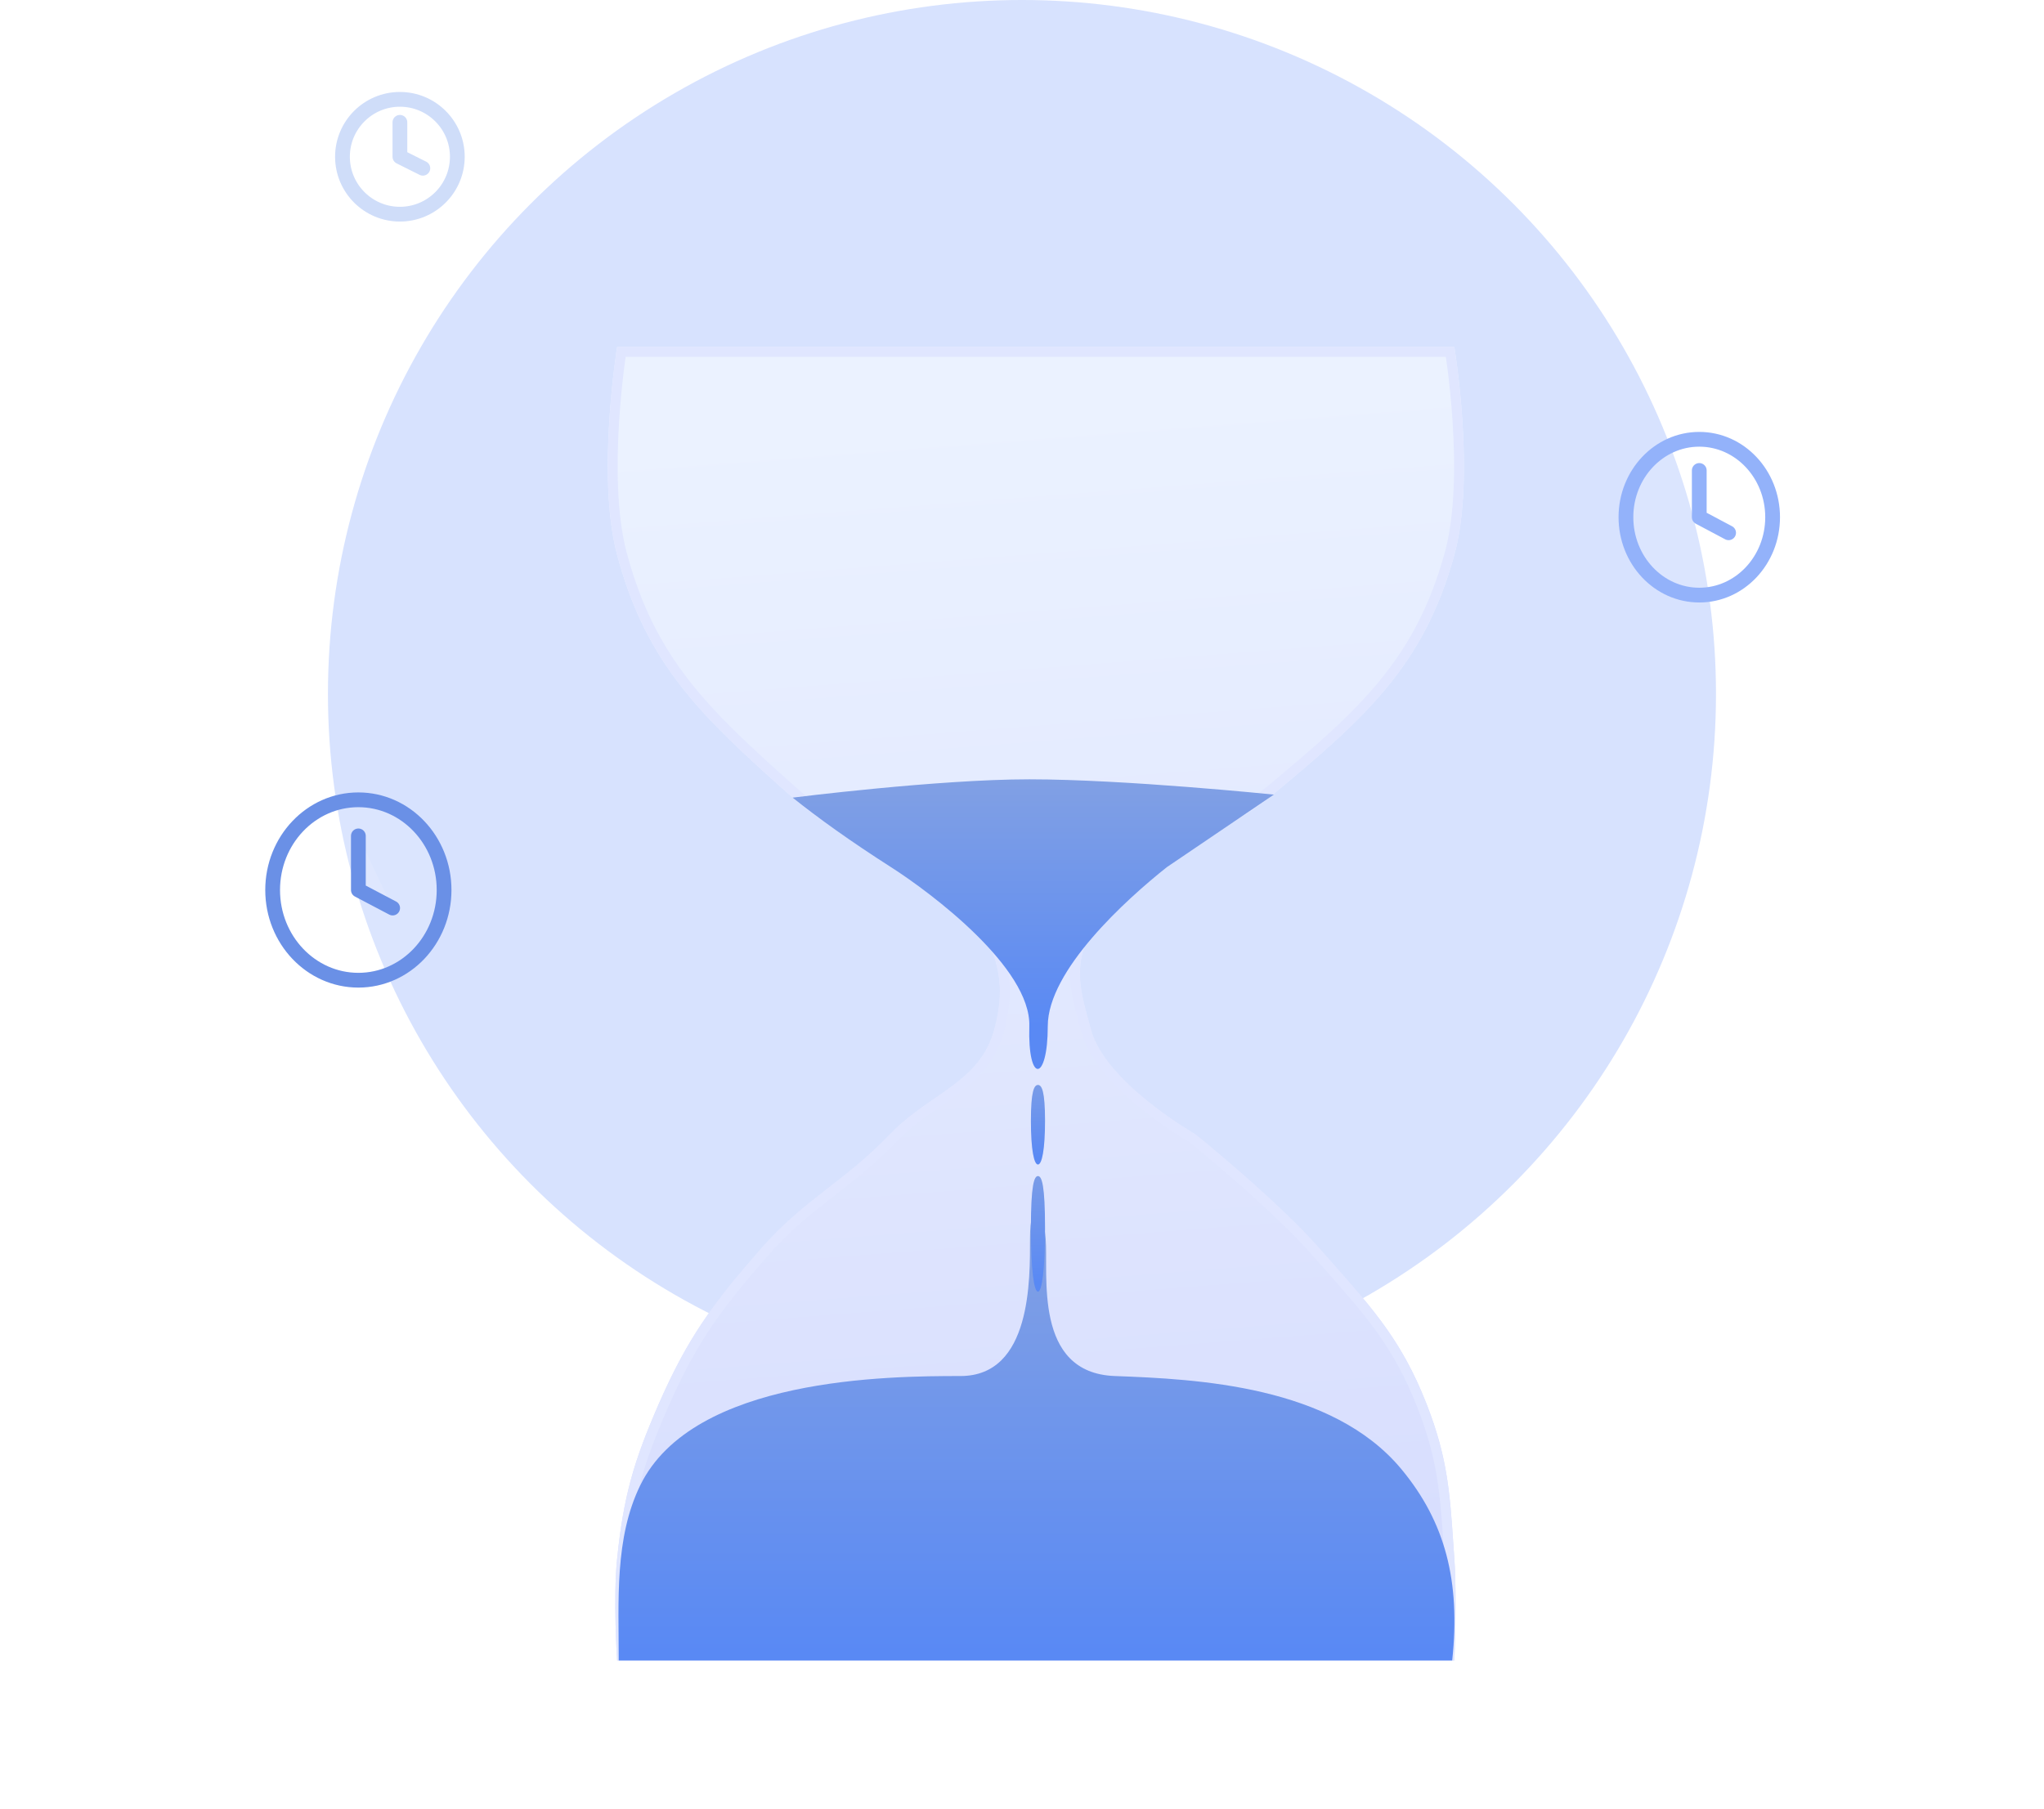 <svg width="122" height="108" viewBox="0 0 122 108" fill="none" xmlns="http://www.w3.org/2000/svg">
<circle cx="60.998" cy="41.424" r="41.424" fill="#D7E2FE"/>
<g filter="url(#filter0_dd_5738_200004)">
<path d="M86.805 2.128H36.834C36.834 2.128 35.582 9.841 36.834 14.537C38.577 21.077 41.887 24.191 47.049 28.794C49.241 30.749 50.783 31.343 53.139 33.116C55.309 34.749 58.038 35.285 59.054 37.74C59.808 39.562 59.854 40.954 59.351 42.853C58.504 46.053 55.456 46.69 53.123 49.123C50.339 52.027 48.037 52.967 45.392 55.988C42.531 59.256 41.038 61.296 39.318 65.229C37.816 68.666 37.214 70.761 36.834 74.469C36.592 76.829 36.834 80.542 36.834 80.542H86.805C86.805 80.542 86.97 76.835 86.805 74.469C86.55 70.816 86.492 68.657 85.148 65.229C83.565 61.185 81.704 59.293 78.799 55.988C76.198 53.03 71.344 49.123 71.344 49.123C71.344 49.123 65.954 46.053 65.106 42.853C64.603 40.954 64.115 39.596 64.772 37.74C65.485 35.727 67.826 34.772 69.412 33.282C71.674 31.157 73.647 30.786 76.038 28.794C81.453 24.283 84.98 21.179 86.805 14.537C88.093 9.85 86.805 2.128 86.805 2.128Z" fill="url(#paint0_linear_5738_200004)"/>
<path d="M71.135 49.342L71.178 49.366L71.215 49.396C71.232 49.41 71.254 49.428 71.279 49.449C71.306 49.47 71.337 49.496 71.372 49.525C71.509 49.637 71.708 49.8 71.955 50.006C72.45 50.417 73.136 50.996 73.903 51.667C75.44 53.012 77.291 54.718 78.578 56.182C78.828 56.466 79.069 56.739 79.303 57.004C81.801 59.828 83.447 61.69 84.875 65.336C86.102 68.469 86.241 70.514 86.459 73.71C86.476 73.962 86.493 74.222 86.512 74.49C86.594 75.659 86.594 77.167 86.573 78.388C86.563 78.997 86.548 79.533 86.535 79.916C86.53 80.045 86.526 80.157 86.523 80.248H37.111C37.105 80.156 37.099 80.042 37.093 79.91C37.074 79.527 37.051 78.992 37.036 78.383C37.006 77.162 37.007 75.66 37.126 74.499C37.503 70.825 38.096 68.76 39.588 65.346C41.291 61.45 42.765 59.435 45.613 56.181C46.916 54.693 48.135 53.717 49.386 52.744C49.469 52.679 49.553 52.614 49.637 52.548C50.809 51.638 52.02 50.699 53.335 49.327C54.151 48.475 55.044 47.859 55.923 47.252C56.276 47.009 56.627 46.767 56.969 46.511C58.151 45.632 59.187 44.622 59.635 42.928C60.153 40.973 60.106 39.514 59.326 37.628C58.782 36.313 57.78 35.524 56.68 34.867C56.306 34.644 55.912 34.431 55.518 34.219C55.337 34.121 55.156 34.023 54.978 33.925C54.405 33.608 53.842 33.277 53.316 32.881C52.338 32.145 51.497 31.609 50.702 31.102C50.53 30.993 50.36 30.885 50.192 30.776C49.244 30.166 48.324 29.538 47.244 28.575C42.086 23.974 38.836 20.911 37.117 14.461C36.505 12.162 36.501 9.1 36.657 6.59C36.735 5.339 36.852 4.234 36.949 3.442C36.998 3.046 37.041 2.729 37.073 2.51C37.078 2.479 37.082 2.449 37.086 2.422H86.554C86.558 2.45 86.562 2.48 86.567 2.512C86.6 2.73 86.645 3.048 86.695 3.445C86.795 4.237 86.915 5.343 86.995 6.594C87.156 9.105 87.152 12.165 86.522 14.459C84.723 21.006 81.263 24.059 75.85 28.568C74.758 29.477 73.757 30.042 72.753 30.608C72.679 30.649 72.606 30.691 72.532 30.732C71.453 31.342 70.368 31.98 69.211 33.068C68.828 33.428 68.396 33.758 67.945 34.087C67.811 34.184 67.674 34.282 67.537 34.381C67.217 34.611 66.893 34.844 66.585 35.083C65.701 35.768 64.881 36.553 64.495 37.642C63.867 39.414 64.238 40.775 64.681 42.406C64.728 42.577 64.775 42.751 64.822 42.928C65.05 43.788 65.576 44.618 66.214 45.373C66.855 46.13 67.624 46.826 68.359 47.417C69.096 48.009 69.804 48.498 70.329 48.84C70.591 49.011 70.807 49.145 70.959 49.236C71.035 49.282 71.094 49.318 71.135 49.342Z" stroke="#E0E6FF" stroke-width="0.588"/>
</g>
<g filter="url(#filter1_dd_5738_200004)">
<path d="M62.538 42.674C62.538 46.005 61.335 46.148 61.437 42.674C61.539 39.2 55.609 34.731 53.181 33.18C50.773 31.641 48.798 30.224 47.309 29.03C47.309 29.03 55.96 27.936 61.437 27.936C67.15 27.936 76.033 28.849 76.033 28.849L69.645 33.18C67.218 35.105 62.538 39.343 62.538 42.674Z" fill="url(#paint1_linear_5738_200004)"/>
</g>
<g filter="url(#filter2_dd_5738_200004)">
<path d="M62.412 55.357C62.59 57.422 61.638 63.377 66.541 63.559C71.444 63.741 79.5 64.12 83.649 69.123C86.26 72.272 87.184 75.806 86.677 80.542H61.52H36.93C36.93 76.993 36.673 73.229 38.217 70.078C41.375 63.633 53.071 63.559 57.326 63.559C61.581 63.559 61.476 57.762 61.478 55.357C61.48 52.952 62.234 53.292 62.412 55.357Z" fill="url(#paint2_linear_5738_200004)"/>
</g>
<g filter="url(#filter3_dd_5738_200004)">
<path d="M62.375 48.319C62.375 50.069 62.186 50.932 61.953 50.932C61.72 50.932 61.531 50.069 61.531 48.319C61.531 46.569 61.72 46.181 61.953 46.181C62.186 46.181 62.375 46.569 62.375 48.319Z" fill="url(#paint3_linear_5738_200004)"/>
</g>
<g filter="url(#filter4_dd_5738_200004)">
<path d="M62.375 54.727C62.375 57.269 62.186 58.523 61.953 58.523C61.72 58.523 61.531 57.269 61.531 54.727C61.531 52.185 61.72 51.621 61.953 51.621C62.186 51.621 62.375 52.185 62.375 54.727Z" fill="url(#paint4_linear_5738_200004)"/>
</g>
<g clip-path="url(#clip0_5738_200004)">
<g filter="url(#filter5_b_5738_200004)">
<path d="M101.424 35.527C103.842 35.527 105.802 33.445 105.802 30.876C105.802 28.307 103.842 26.225 101.424 26.225C99.007 26.225 97.047 28.307 97.047 30.876C97.047 33.445 99.007 35.527 101.424 35.527Z" fill="white" fill-opacity="0.1"/>
<path d="M101.424 28.085V30.876L103.175 31.806" fill="white" fill-opacity="0.1"/>
<path d="M101.424 28.085V30.876L103.175 31.806M105.802 30.876C105.802 33.445 103.842 35.527 101.424 35.527C99.007 35.527 97.047 33.445 97.047 30.876C97.047 28.307 99.007 26.225 101.424 26.225C103.842 26.225 105.802 28.307 105.802 30.876Z" stroke="#93B2FA" stroke-width="0.881" stroke-linecap="round" stroke-linejoin="round"/>
</g>
</g>
<g clip-path="url(#clip1_5738_200004)">
<path d="M23.869 7.302V9.358L25.239 10.044M27.296 9.358C27.296 11.251 25.761 12.786 23.869 12.786C21.976 12.786 20.441 11.251 20.441 9.358C20.441 7.466 21.976 5.931 23.869 5.931C25.761 5.931 27.296 7.466 27.296 9.358Z" stroke="#CFDDF9" stroke-width="0.881" stroke-linecap="round" stroke-linejoin="round"/>
</g>
<g clip-path="url(#clip2_5738_200004)">
<g filter="url(#filter6_b_5738_200004)">
<path d="M21.39 58.517C24.215 58.517 26.506 56.106 26.506 53.132C26.506 50.158 24.215 47.747 21.39 47.747C18.564 47.747 16.273 50.158 16.273 53.132C16.273 56.106 18.564 58.517 21.39 58.517Z" fill="white" fill-opacity="0.1"/>
<path d="M21.39 49.901V53.132L23.436 54.209" fill="white" fill-opacity="0.1"/>
<path d="M21.39 49.901V53.132L23.436 54.209M26.506 53.132C26.506 56.106 24.215 58.517 21.39 58.517C18.564 58.517 16.273 56.106 16.273 53.132C16.273 50.158 18.564 47.747 21.39 47.747C24.215 47.747 26.506 50.158 26.506 53.132Z" stroke="#6A90E6" stroke-width="0.881" stroke-linecap="round" stroke-linejoin="round"/>
</g>
</g>
<defs>
<filter id="filter0_dd_5738_200004" x="23" y="2.128" width="77.655" height="104.967" filterUnits="userSpaceOnUse" color-interpolation-filters="sRGB">
<feFlood flood-opacity="0" result="BackgroundImageFix"/>
<feColorMatrix in="SourceAlpha" type="matrix" values="0 0 0 0 0 0 0 0 0 0 0 0 0 0 0 0 0 0 127 0" result="hardAlpha"/>
<feMorphology radius="2.655" operator="erode" in="SourceAlpha" result="effect1_dropShadow_5738_200004"/>
<feOffset dy="5.311"/>
<feGaussianBlur stdDeviation="2.655"/>
<feColorMatrix type="matrix" values="0 0 0 0 0.063 0 0 0 0 0.094 0 0 0 0 0.157 0 0 0 0.04 0"/>
<feBlend mode="normal" in2="BackgroundImageFix" result="effect1_dropShadow_5738_200004"/>
<feColorMatrix in="SourceAlpha" type="matrix" values="0 0 0 0 0 0 0 0 0 0 0 0 0 0 0 0 0 0 127 0" result="hardAlpha"/>
<feMorphology radius="2.655" operator="erode" in="SourceAlpha" result="effect2_dropShadow_5738_200004"/>
<feOffset dy="13.277"/>
<feGaussianBlur stdDeviation="7.966"/>
<feColorMatrix type="matrix" values="0 0 0 0 0.063 0 0 0 0 0.094 0 0 0 0 0.157 0 0 0 0.1 0"/>
<feBlend mode="normal" in2="effect1_dropShadow_5738_200004" result="effect2_dropShadow_5738_200004"/>
<feBlend mode="normal" in="SourceGraphic" in2="effect2_dropShadow_5738_200004" result="shape"/>
</filter>
<filter id="filter1_dd_5738_200004" x="34.032" y="27.936" width="55.276" height="43.843" filterUnits="userSpaceOnUse" color-interpolation-filters="sRGB">
<feFlood flood-opacity="0" result="BackgroundImageFix"/>
<feColorMatrix in="SourceAlpha" type="matrix" values="0 0 0 0 0 0 0 0 0 0 0 0 0 0 0 0 0 0 127 0" result="hardAlpha"/>
<feMorphology radius="2.655" operator="erode" in="SourceAlpha" result="effect1_dropShadow_5738_200004"/>
<feOffset dy="5.311"/>
<feGaussianBlur stdDeviation="2.655"/>
<feColorMatrix type="matrix" values="0 0 0 0 0.063 0 0 0 0 0.094 0 0 0 0 0.157 0 0 0 0.04 0"/>
<feBlend mode="normal" in2="BackgroundImageFix" result="effect1_dropShadow_5738_200004"/>
<feColorMatrix in="SourceAlpha" type="matrix" values="0 0 0 0 0 0 0 0 0 0 0 0 0 0 0 0 0 0 127 0" result="hardAlpha"/>
<feMorphology radius="2.655" operator="erode" in="SourceAlpha" result="effect2_dropShadow_5738_200004"/>
<feOffset dy="13.277"/>
<feGaussianBlur stdDeviation="7.966"/>
<feColorMatrix type="matrix" values="0 0 0 0 0.063 0 0 0 0 0.094 0 0 0 0 0.157 0 0 0 0.1 0"/>
<feBlend mode="normal" in2="effect1_dropShadow_5738_200004" result="effect2_dropShadow_5738_200004"/>
<feBlend mode="normal" in="SourceGraphic" in2="effect2_dropShadow_5738_200004" result="shape"/>
</filter>
<filter id="filter2_dd_5738_200004" x="23.637" y="53.678" width="76.448" height="53.417" filterUnits="userSpaceOnUse" color-interpolation-filters="sRGB">
<feFlood flood-opacity="0" result="BackgroundImageFix"/>
<feColorMatrix in="SourceAlpha" type="matrix" values="0 0 0 0 0 0 0 0 0 0 0 0 0 0 0 0 0 0 127 0" result="hardAlpha"/>
<feMorphology radius="2.655" operator="erode" in="SourceAlpha" result="effect1_dropShadow_5738_200004"/>
<feOffset dy="5.311"/>
<feGaussianBlur stdDeviation="2.655"/>
<feColorMatrix type="matrix" values="0 0 0 0 0.063 0 0 0 0 0.094 0 0 0 0 0.157 0 0 0 0.04 0"/>
<feBlend mode="normal" in2="BackgroundImageFix" result="effect1_dropShadow_5738_200004"/>
<feColorMatrix in="SourceAlpha" type="matrix" values="0 0 0 0 0 0 0 0 0 0 0 0 0 0 0 0 0 0 127 0" result="hardAlpha"/>
<feMorphology radius="2.655" operator="erode" in="SourceAlpha" result="effect2_dropShadow_5738_200004"/>
<feOffset dy="13.277"/>
<feGaussianBlur stdDeviation="7.966"/>
<feColorMatrix type="matrix" values="0 0 0 0 0.063 0 0 0 0 0.094 0 0 0 0 0.157 0 0 0 0.1 0"/>
<feBlend mode="normal" in2="effect1_dropShadow_5738_200004" result="effect2_dropShadow_5738_200004"/>
<feBlend mode="normal" in="SourceGraphic" in2="effect2_dropShadow_5738_200004" result="shape"/>
</filter>
<filter id="filter3_dd_5738_200004" x="45.599" y="43.526" width="32.708" height="36.615" filterUnits="userSpaceOnUse" color-interpolation-filters="sRGB">
<feFlood flood-opacity="0" result="BackgroundImageFix"/>
<feColorMatrix in="SourceAlpha" type="matrix" values="0 0 0 0 0 0 0 0 0 0 0 0 0 0 0 0 0 0 127 0" result="hardAlpha"/>
<feOffset dy="5.311"/>
<feGaussianBlur stdDeviation="2.655"/>
<feColorMatrix type="matrix" values="0 0 0 0 0.063 0 0 0 0 0.094 0 0 0 0 0.157 0 0 0 0.04 0"/>
<feBlend mode="normal" in2="BackgroundImageFix" result="effect1_dropShadow_5738_200004"/>
<feColorMatrix in="SourceAlpha" type="matrix" values="0 0 0 0 0 0 0 0 0 0 0 0 0 0 0 0 0 0 127 0" result="hardAlpha"/>
<feOffset dy="13.277"/>
<feGaussianBlur stdDeviation="7.966"/>
<feColorMatrix type="matrix" values="0 0 0 0 0.063 0 0 0 0 0.094 0 0 0 0 0.157 0 0 0 0.1 0"/>
<feBlend mode="normal" in2="effect1_dropShadow_5738_200004" result="effect2_dropShadow_5738_200004"/>
<feBlend mode="normal" in="SourceGraphic" in2="effect2_dropShadow_5738_200004" result="shape"/>
</filter>
<filter id="filter4_dd_5738_200004" x="45.599" y="48.966" width="32.708" height="38.767" filterUnits="userSpaceOnUse" color-interpolation-filters="sRGB">
<feFlood flood-opacity="0" result="BackgroundImageFix"/>
<feColorMatrix in="SourceAlpha" type="matrix" values="0 0 0 0 0 0 0 0 0 0 0 0 0 0 0 0 0 0 127 0" result="hardAlpha"/>
<feOffset dy="5.311"/>
<feGaussianBlur stdDeviation="2.655"/>
<feColorMatrix type="matrix" values="0 0 0 0 0.063 0 0 0 0 0.094 0 0 0 0 0.157 0 0 0 0.04 0"/>
<feBlend mode="normal" in2="BackgroundImageFix" result="effect1_dropShadow_5738_200004"/>
<feColorMatrix in="SourceAlpha" type="matrix" values="0 0 0 0 0 0 0 0 0 0 0 0 0 0 0 0 0 0 127 0" result="hardAlpha"/>
<feOffset dy="13.277"/>
<feGaussianBlur stdDeviation="7.966"/>
<feColorMatrix type="matrix" values="0 0 0 0 0.063 0 0 0 0 0.094 0 0 0 0 0.157 0 0 0 0.1 0"/>
<feBlend mode="normal" in2="effect1_dropShadow_5738_200004" result="effect2_dropShadow_5738_200004"/>
<feBlend mode="normal" in="SourceGraphic" in2="effect2_dropShadow_5738_200004" result="shape"/>
</filter>
<filter id="filter5_b_5738_200004" x="88.606" y="17.784" width="25.637" height="26.183" filterUnits="userSpaceOnUse" color-interpolation-filters="sRGB">
<feFlood flood-opacity="0" result="BackgroundImageFix"/>
<feGaussianBlur in="BackgroundImageFix" stdDeviation="4"/>
<feComposite in2="SourceAlpha" operator="in" result="effect1_backgroundBlur_5738_200004"/>
<feBlend mode="normal" in="SourceGraphic" in2="effect1_backgroundBlur_5738_200004" result="shape"/>
</filter>
<filter id="filter6_b_5738_200004" x="7.832" y="39.306" width="27.113" height="27.652" filterUnits="userSpaceOnUse" color-interpolation-filters="sRGB">
<feFlood flood-opacity="0" result="BackgroundImageFix"/>
<feGaussianBlur in="BackgroundImageFix" stdDeviation="4"/>
<feComposite in2="SourceAlpha" operator="in" result="effect1_backgroundBlur_5738_200004"/>
<feBlend mode="normal" in="SourceGraphic" in2="effect1_backgroundBlur_5738_200004" result="shape"/>
</filter>
<linearGradient id="paint0_linear_5738_200004" x1="38.057" y1="79.614" x2="32.502" y2="8.206" gradientUnits="userSpaceOnUse">
<stop stop-color="#D7DDFE"/>
<stop offset="1" stop-color="#EBF2FF"/>
</linearGradient>
<linearGradient id="paint1_linear_5738_200004" x1="61.535" y1="27.936" x2="61.535" y2="42.711" gradientUnits="userSpaceOnUse">
<stop stop-color="#81A0E4"/>
<stop offset="1" stop-color="#5989F4"/>
</linearGradient>
<linearGradient id="paint2_linear_5738_200004" x1="61.869" y1="55.059" x2="61.869" y2="80.109" gradientUnits="userSpaceOnUse">
<stop stop-color="#81A0E4"/>
<stop offset="1" stop-color="#5989F4"/>
</linearGradient>
<linearGradient id="paint3_linear_5738_200004" x1="61.953" y1="45.151" x2="61.953" y2="50.554" gradientUnits="userSpaceOnUse">
<stop stop-color="#81A0E4"/>
<stop offset="1" stop-color="#5989F4"/>
</linearGradient>
<linearGradient id="paint4_linear_5738_200004" x1="61.953" y1="50.124" x2="61.953" y2="57.974" gradientUnits="userSpaceOnUse">
<stop stop-color="#81A0E4"/>
<stop offset="1" stop-color="#5989F4"/>
</linearGradient>
<clipPath id="clip0_5738_200004">
<rect width="10.506" height="11.162" fill="white" transform="translate(96.172 25.295)"/>
</clipPath>
<clipPath id="clip1_5738_200004">
<rect width="8.225" height="8.225" fill="white" transform="translate(19.758 5.246)"/>
</clipPath>
<clipPath id="clip2_5738_200004">
<rect width="12.279" height="12.925" fill="white" transform="translate(15.25 46.669)"/>
</clipPath>
</defs>
</svg>
